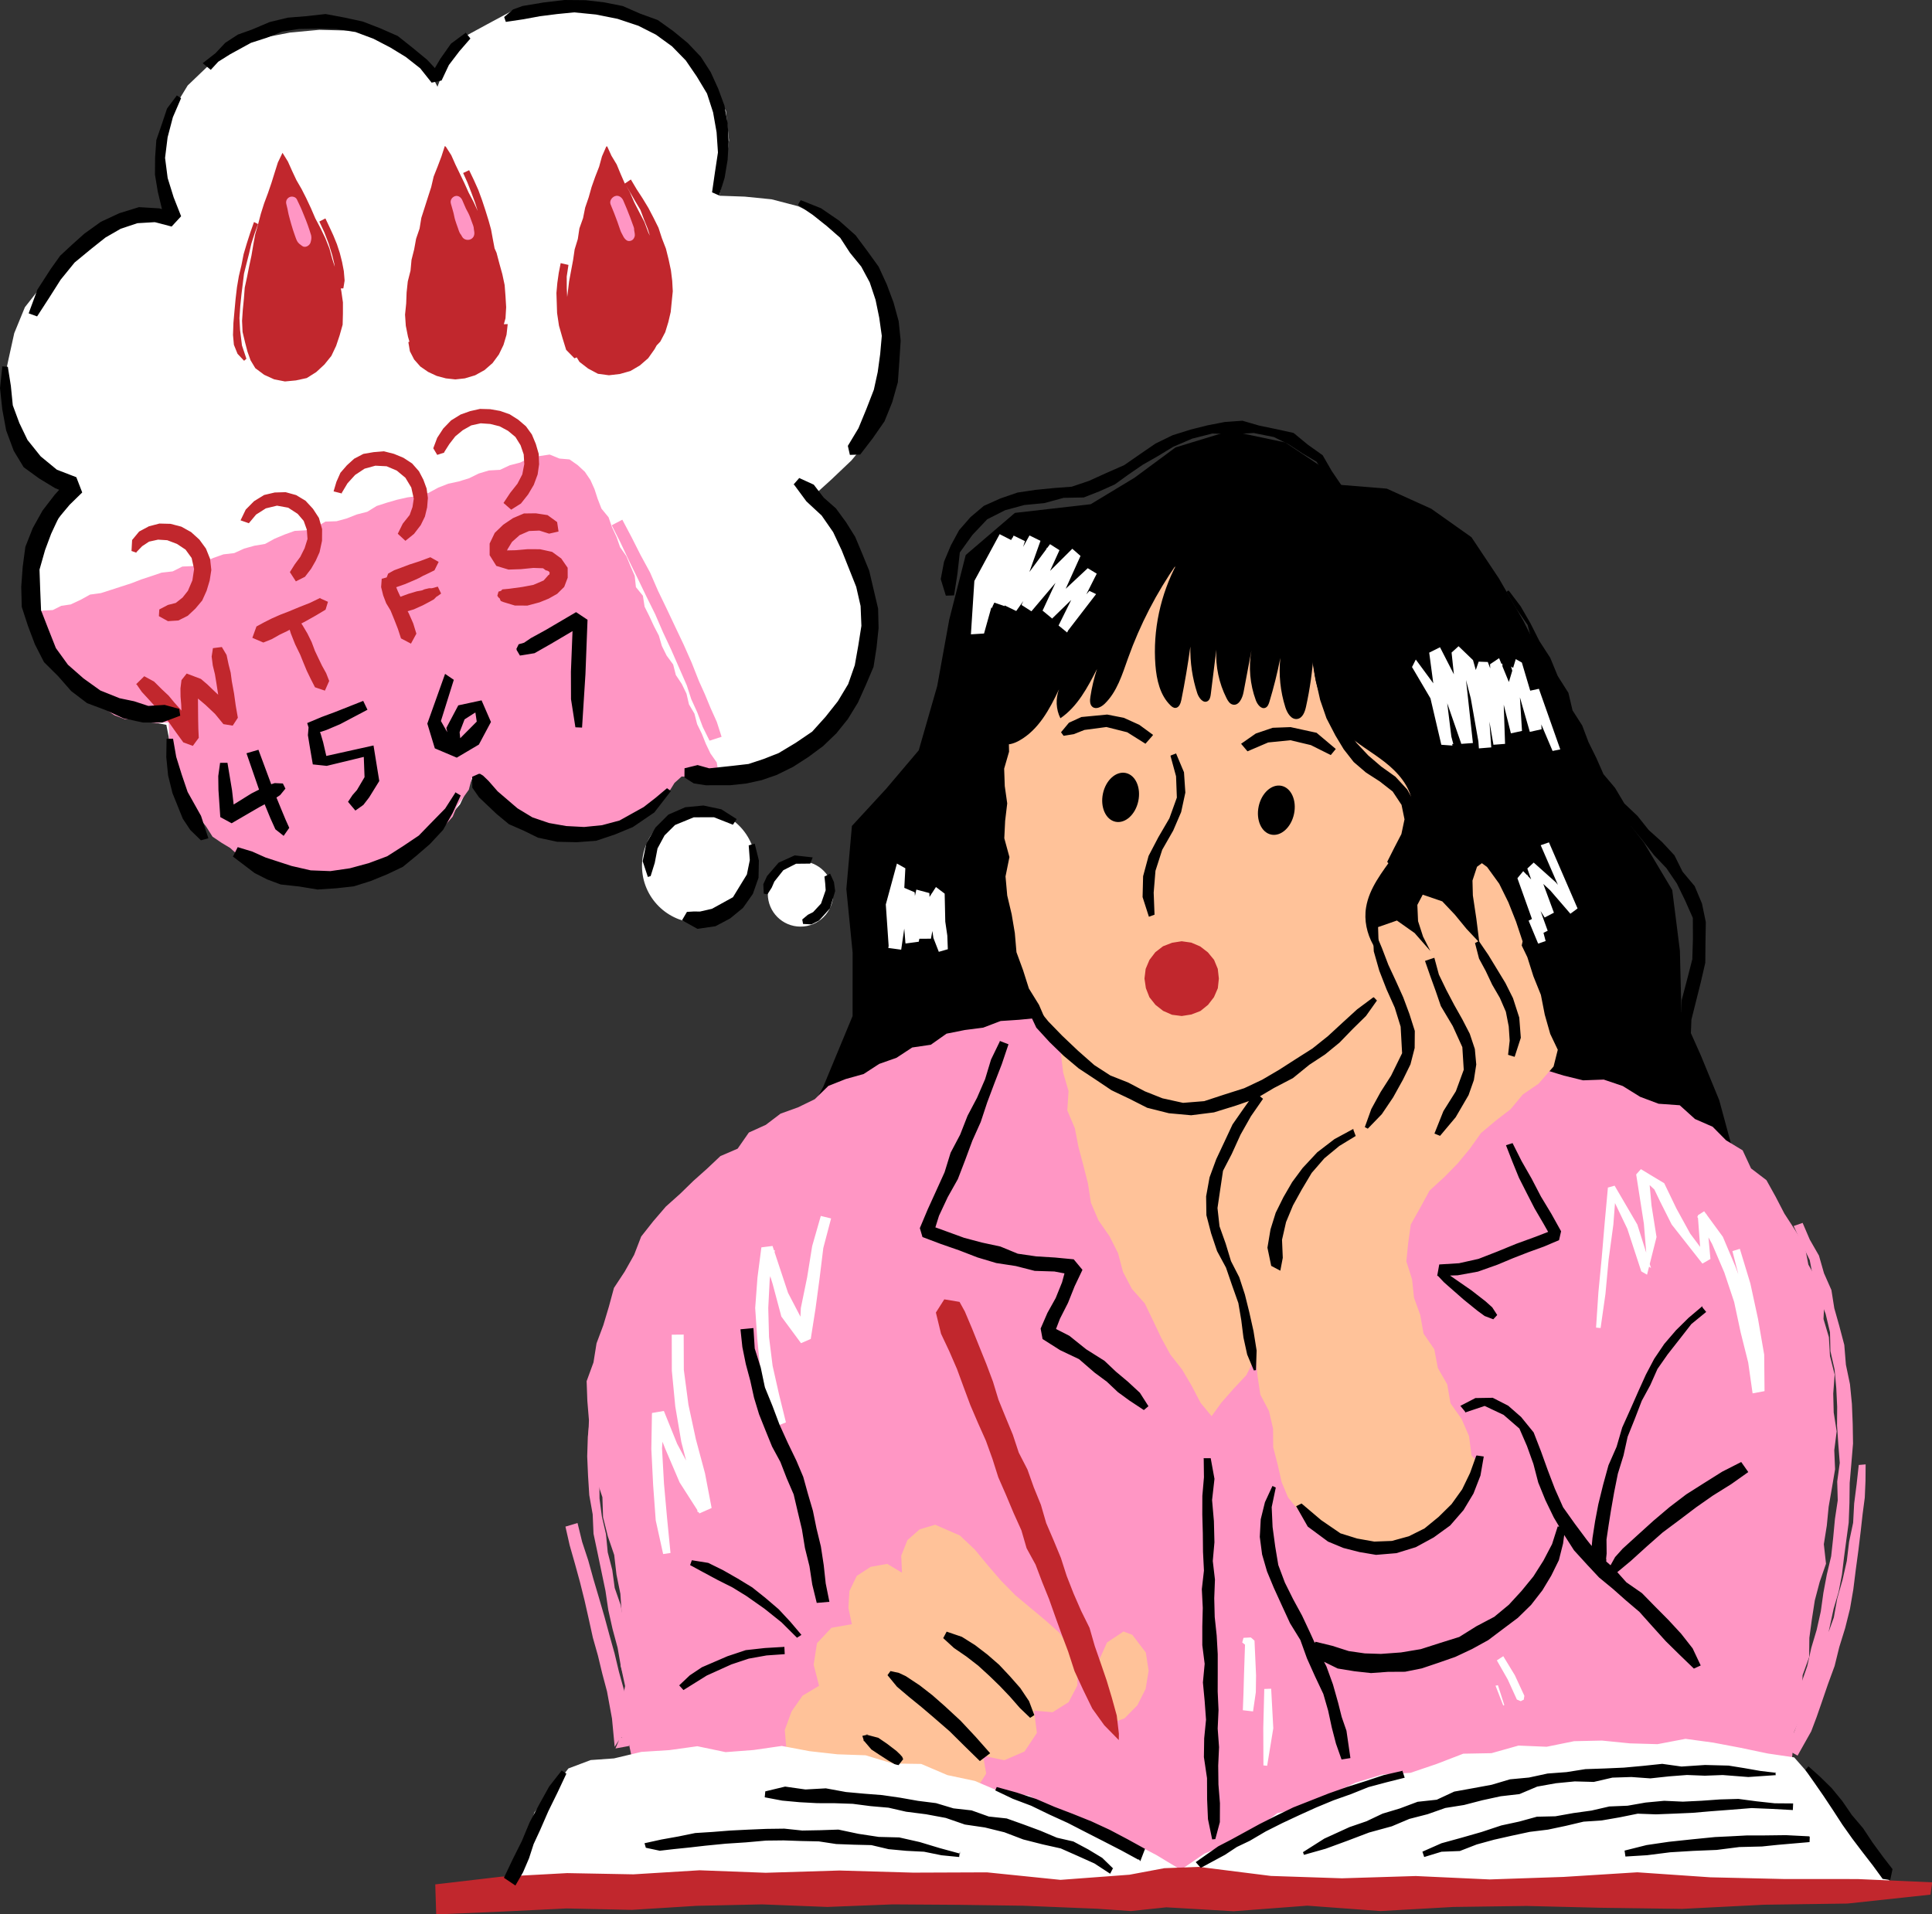 <?xml version="1.0" encoding="UTF-8"?><svg xmlns="http://www.w3.org/2000/svg" xmlns:xlink="http://www.w3.org/1999/xlink" height="405.6" preserveAspectRatio="xMidYMid meet" version="1.0" viewBox="0.0 0.0 409.3 405.6" width="409.3" zoomAndPan="magnify"><rect x="0.0" y="0.0" width="409.3" height="405.6" fill="#333333" stroke="none"/><g id="change1_1"><path d="M357.94,265.39l-10.73,6.67l-11.86,4.34l-11.12,2.87l-11.45,0.89l-11.47,0.49l-11.49,0.11l-11.49,0.18l-11.48-0.73 l-11.5,0.18l-11.46,1.04l-10.97,2.24l-11.03,1.88l-11.1,1.53l-11.16-0.76l-10.92-1.64l-10.2-4.46l-8.16-7.56l-4.64-10.03 l-0.07-11.37l3.41-10.93l5.38-10.12l6.19-14.93l0.01-13.43l-1.33-13.48l1.18-13.37l7.24-7.86l6.92-8.17l3.91-13.61l2.55-14.08 l3.49-13.69l10.42-8.92l16.06-1.84l9.28-5.61l8.7-6.43l11.49-3.51l11.74,2.46l9.91,6.63l1.32,2.32l10.29,0.84l9.41,4.26l8.52,6.03 l5.81,8.72l5.22,9.04l4.7,9.38l4.09,9.64l3.95,9.71l5.53,8.91l7.25,9.31l5.99,10.05l1.62,12.83l0.32,12.97l4.14,9.29l3.87,9.42 l2.61,9.64l-1.2,12.51L357.94,265.39z"/></g><g id="change2_1"><path d="M379.19,376.69l-3.49,2.54l-3.64,2.16l-3.97,1.43l-4.04,1.08l-4.04,1.07l-4.06,1.04l-3.89,0.68l-3.69,1.71 l-3.96,0.32l-3.99,0.1l-3.91,0.52l-3.65,2.13l-3.98,0.1l-3.99,0.01l-3.79,1.43l-4.01-0.22l-3.97,0.04l-3.89,0.64l-3.87,0.94 l-3.98-0.18l-3.94,0.21l-3.9,0.77l-3.97-0.22l-3.89,1.14l-3.93,0.56l-3.98-0.9l-3.95-0.27l-3.93,1.19l-3.95,0.11l-3.94-0.63 l-3.93-0.7l-3.96,0.5l-3.94-0.17l-3.99,0.62l-3.92-0.49l-3.9-0.69l-3.85-1.14l-3.93-0.26l-3.99,0.19l-3.85-0.95l-3.94-0.23 l-3.99,0.15l-3.8-1.38l-3.85-0.92l-4.08,0.9l-3.73-1.93l-3.92-0.46l-4.02,0.48l-3.94-0.15l-3.89-0.69l-3.94-0.14l-3.91-0.55 l-3.96,0.59l-3.9-1.52l-3.95,0.8l-3.93,0.46l-3.86,0.01l-3.85-0.59l-3.7-1.18l-3.64-0.83l-3.75-0.87l-2.92-2.49l-2.84-2.98 l-0.65-4.11l-1.09-3.83l-0.78-3.69l-0.52-3.74l-0.68-3.76l0.86-3.81l-1.11-3.78l0.84-3.8l-1.07-3.77l0.45-3.81l-0.25-3.79 l-0.83-4.09l-0.48-4.14l-1.35-3.96l-1.01-4.04l-0.14-4.24l-1.33-3.97l-1.34-4l-0.34-4.19l0.16-4.14l-0.34-4.12l-0.15-4.16l1.45-3.97 l0.65-4.05l1.44-3.85l1.17-3.91l1.08-3.98l2.27-3.45l2-3.55l1.5-3.89l2.55-3.23l2.67-3.11l3.06-2.74l2.77-2.7l2.89-2.58l2.84-2.68 l3.65-1.57l2.38-3.42l3.59-1.63l3.12-2.37l3.74-1.35l3.51-1.71l2.89-2.82l3.65-1.45l3.82-1.07l3.29-2.14l3.68-1.3l3.32-2.18 l3.94-0.58l3.33-2.35l3.86-0.77l3.9-0.5l3.7-1.41l3.92-0.26l3.88-0.38l3.95-0.59l4,0.64l3.97-0.68l3.95,0.96l3.99-0.51l3.99-0.17 l4,0.67l3.99,0.67l4.08-0.59l4,0.5l3.94,1.21l4.12-0.77l3.93,1.17l4.05,0.06l3.97,0.7l3.93,1.06l4.03,0.22l4.05,0.12l3.97,0.73 l3.94,0.86l4.03,0.32l3.98,0.61l3.91,1.05l4.12-0.15l3.92,0.98l3.9,1.07l3.93,0.88l3.87,1.19l4.09,1l4.37-0.16l4.02,1.36l3.69,2.29 l3.91,1.47l4.48,0.32l3.24,2.92l3.73,1.63l2.85,2.88l3.51,2.12l1.78,3.83l3.26,2.49l1.96,3.53l1.84,3.55l2.18,3.36l2.13,3.44 l0.77,4.01l2.02,3.55l1.39,3.8l-0.2,4.18l1.14,3.85l0.23,4.01l0.99,3.92l-0.3,4.03l0.1,3.99l0.63,4.01l-0.51,4l0.17,4.03l-0.67,3.97 l-0.69,3.96l-0.39,3.99l-0.63,3.96l0.46,4.13l-1.34,3.86l-1.03,3.9l-0.62,3.97l-0.54,3.98l-0.04,4.07l-1.39,3.84l-0.15,4.04 l0.11,4.07l-1.73,3.82l-0.3,4.02" fill="#FF96C4"/></g><g id="change3_1"><path d="M330.02,222.42l-0.89,3.55l-3.19,3.65l-3.33,2.28l-2.59,3.12l-3.19,2.46l-3.08,2.59l-2.36,3.32l-2.56,3.1 l-2.8,2.86l-3.18,2.92l-2.05,3.76l-1.92,3.42l-0.55,3.9l-0.39,3.92l1.21,3.79l0.41,3.89l1.33,3.68l0.69,3.93l2.28,3.32l0.75,3.97 l1.99,3.47l0.69,4l2.35,3.33l1.58,3.64l0.52,4.07l1.73,1.93l-1.14,2.43l-2.08,3.48l-2.11,3.44l-2.92,2.79l-2.75,3.16l-4.14,0.84 l-3.74,1.52l-4.04,0.14l-4.05,0.08l-3.51-2.03l-3.75-1.38l-2.42-2.22l-1.83-2.62l-2.13-2.68l-1.33-3.18l-0.85-3.73l-0.95-3.7 l-0.03-3.93l-0.86-3.72l-1.84-3.5l-0.57-3.79l-0.43-4.24l-1.97,3.92l-2.7,2.88l-2.59,2.95l-2.06,2.86l-2.34-2.84l-1.87-3.58 l-2.04-3.47l-2.5-3.19l-1.93-3.54l-1.73-3.65l-1.75-3.63l-2.74-3.09l-1.87-3.58l-1.05-3.97l-1.81-3.59l-2.35-3.38l-1.59-3.72 l-0.62-4.06l-0.99-3.9l-1.03-3.87l-0.76-3.94l-1.6-3.79l0.26-4.09l-1.14-3.93l-0.39-3.32l-0.37-3.32l-2.75-3.97l-1.61-3.74 l-2.14-3.46l-1.23-3.87l-1.4-3.82l-0.35-4.07l-0.67-3.98l-0.94-3.97l-0.36-4.04l0.83-4.1l-1.09-3.99l0.18-3.69l0.44-3.69l-0.52-3.67 l-0.13-3.69l1.04-3.59l-0.09-3.98l1.08-3.78l1.95-3.45l0.55-4.03l1.96-3.44l2.89-2.8l1.86-3.49l2.98-2.57l2.26-3.34l3.35-2.13 l3.58-1.66l3.29-2.16l3.91-0.67l3.38-1.29l3.56-0.63l3.61-0.19l3.62-0.63l3.86,0.37l3.86,0.42l3.63,1.43l3.75,0.93l3.75,1.09 l3.01,2.59l3.45,1.72l3.02,2.39l3.19,2.2l2.75,2.73l2.51,2.95l2.64,2.9l1.67,3.55l1.94,3.42l0.5,3.98l1.4,3.62l1.22,3.72l0.16,3.91 l0.64,3.85l0.49,3.9l-0.38,3.9l0.07,3.93l-1.3,3.77l0.02,3.96l-1.5,3.75l1.34,1.38l3.4,2.5l2.14,3.65l2.87,2.61l0.65-3.18 l-0.92-3.63l0.36-3.58l0.18-3.59l1.54-3.59l3.32,0.81l1.33,3.36l1.49,3.98l1.89,3.85l0.26,4.36l1.86,3.86l1.28,4.04l1.59,3.95 l0.82,4.19l1.16,4.08L330.02,222.42z" fill="#FFC299"/></g><g id="change1_2"><path d="M329.07,177.84c-0.98,5.46-2.37,10.91-4.92,15.84c-2.56,4.93-6.37,9.33-11.32,11.84c-4.95,2.51-11.09,2.94-16.03,0.42 c-4.94-2.52-8.3-8.22-7.39-13.7c0.67-4.09,3.42-7.47,5.81-10.86c2.39-3.39,4.6-7.36,3.95-11.46c-0.54-3.44-3.02-6.27-5.76-8.42 c-2.74-2.15-5.84-3.85-8.39-6.22c-4.61-4.27-7.15-10.67-6.73-16.94c-0.24,3.83-0.78,7.65-1.61,11.4c-0.24,1.11-0.73,2.42-1.85,2.59 c-1.27,0.19-2.13-1.24-2.52-2.46c-1.07-3.37-1.44-6.96-1.07-10.47c-0.61,3.13-1.39,6.23-2.31,9.28c-0.15,0.5-0.36,1.06-0.83,1.27 c-0.89,0.4-1.71-0.67-2.05-1.58c-1.24-3.36-1.57-7.05-0.93-10.57c-0.56,2.95-1.11,5.89-1.67,8.84c-0.24,1.3-1.03,2.97-2.31,2.64 c-0.63-0.16-1.01-0.78-1.3-1.36c-1.6-3.16-2.35-6.74-2.16-10.27c-0.39,3.13-0.78,6.27-1.17,9.4c-0.07,0.58-0.2,1.24-0.7,1.52 c-0.92,0.51-1.84-0.7-2.17-1.7c-1.04-3.18-1.53-6.53-1.46-9.88c-0.52,3.79-1.16,7.56-1.91,11.31c-0.15,0.75-0.5,1.67-1.27,1.69 c-0.4,0.01-0.75-0.26-1.03-0.54c-2.22-2.15-2.94-5.41-3.19-8.5c-0.58-7.43,1.07-14.99,4.57-21.57c-4.33,6.2-7.84,12.97-10.38,20.09 c-1.23,3.44-2.32,7.11-4.95,9.65c-0.7,0.67-1.82,1.26-2.58,0.65c-0.59-0.47-0.56-1.37-0.44-2.12c0.3-2,0.77-3.98,1.4-5.9 c-1.99,3.9-4.13,7.96-7.75,10.43c-0.95-1.88-1.04-4.16-0.3-6.13c-1.99,4.25-4.33,8.56-8.37,10.84c-1.16,0.66-2.57,1.12-3.83,0.66 c-1.14-0.42-1.9-1.53-2.21-2.7c-0.3-1.17-0.2-2.41-0.06-3.61c0.45-3.77,1.33-7.48,2.61-11.05l19.02-30.15l21.23,4.01 c0.39-0.51,0.79-1,1.2-1.49l47.52,9.22L329.07,177.84z M271.49,166.5c-2.07-0.44-4.24,1.52-4.84,4.37c-0.6,2.85,0.58,5.52,2.65,5.96 c2.07,0.44,4.24-1.52,4.84-4.37C274.75,169.61,273.56,166.94,271.49,166.5z M238.5,163.78c-2.07-0.44-4.24,1.52-4.84,4.37 c-0.6,2.85,0.58,5.52,2.65,5.96c2.07,0.44,4.24-1.52,4.84-4.37C241.76,166.88,240.57,164.22,238.5,163.78z"/></g><g id="change3_2"><path d="M228.24,353.07l0,4.05l-1.85,3.53l-3.39,2.13l-3.94-0.34l0.61,4.73l-2.62,3.93l-4.27,1.85l-4.52-0.94 l0.67,3.76l-2.08,3.31l-3.63,1.33l-3.58-1.18l0.38,3.54l-1.82,3.26l-3.06,2.07l-3.77,0.59l-3.79-0.77l-3.39-1.88l-3.83-1.38 l-3.72-1.66l-3.35-2.31l-3.1-2.67l-2.17-3.47l-1.41-3.83l-0.35-4.18l1.43-3.91l2.33-3.35l3.5-2.1l-1.14-4.47l0.7-4.55l3.07-3.27 l4.32-0.76l-0.73-3.44l0.21-3.57l1.56-3.22l2.94-1.92l3.52-0.63l3.12,1.87l-0.16-3.61l1.31-3.29l2.6-2.29l3.28-0.97l5.24,2.28 l3.14,2.96l2.75,3.33l2.81,3.27l3.03,3.08l3.13,2.62l3.14,2.61l3.05,2.72l2.35,3.34L228.24,353.07z M239.88,346.38l-1.86-0.7 l-3.49,2.32l-1.77,3.94l-0.33,3.55l0.45,3.54l1.21,3.34l2.74,2.23l1.4-0.52l2.73-2.78l1.75-3.48l0.63-3.84l-0.6-3.85L239.88,346.38z M321.18,195.28l-1.62-4.09l-1.95-3.95l-2.57-3.55l-1.1-0.8l-1.03,0.76l-0.96,2.92l0.08,3.15l0.74,4.94l0.63,5.03l-2.72-2.89 l-2.46-3l-2.67-2.82l-4.14-1.42l-1.14,2.17l0.15,3.44l1.06,3.28l1.55,3.05l-3.34-3.81l-3.75-2.65l-3.99,1.39l0.12,3.65l1.48,4.32 l1.4,4.35l1.54,4.31l21.78,7.91l0.73-4.33l0.85-4.31l0.94-4.28l0.85-4.3l0.93-4.29L321.18,195.28z" fill="#FFC299"/></g><g id="change4_1"><path d="M200.69,198.23l0.11,2.89l-1.91,0.55l-1.15-2.95l-0.21-1.47l-0.31,1.64l-2.45,0.01l-0.13,0.63l-2.81,0.38 l-0.03-0.38l-0.03,0l0.02-0.11l-0.22-2.67l-0.65,4.47l-2.6-0.35l-0.12,0.02l0.06-0.51l-0.6-8.74l2.36-8.68l0.09,0.06l1.69,0.95 l-0.22,4.15l2.19,0.93l0.06,0.78l0.12-0.54l0-0.07l0.02,0l0.16-0.74l2.76,0.74l0.03,0.82l0.36-0.55l0-0.12l0.05,0.04l0.95-1.47 l1.85,1.4l0.13,5.94L200.69,198.23z M318.85,157.61L318.85,157.61L318.85,157.61l0-0.08l-0.28-8.22l1.52,6.07l2.35-0.51l-0.44-7.06 l0-0.05l2.1,7.31l2.49-0.56l-0.06-1.02l2.39,5.62l1.63-0.33l-4.53-12.84l-1.84,0.4l-1.77-5.96l-1.29-0.73l-0.56,1.85l-0.43-0.27 l0.25,0.88l-0.72,2.39l-1.36-3.31l-0.02-0.62l-0.18,0.12l-0.51-1.24l-1.92,1.29l0.04,0.88l-0.52-1.36l-1.93-0.07l-0.61,1.77 l-0.59-2.1l-3.06-2.94l-1.48,1.34l0.49,4.61l-2.94-5.73l-2.29,1.14l0.87,6.5l-3.71-5.04l-0.72,1.44l-0.09,0.13l3.92,6.66l2.3,9.83 l2.35,0.17l-0.04-0.34l0.23,0.02l-0.42-1.6L306.6,149l2.95,8.51l0.01,0.1l1.97-0.14l0.51-0.04l-1.46-13.36l1.01,3.9l1.61,9.11 l0.11,1.49l2.3-0.19l0.32-0.02l-0.39-5.47l0.83,4.77l0.01,0.14l0.54-0.04L318.85,157.61z M230.44,120.39l-4.67,4.36l3.14-6.96 l-1.74-1.52l-4.71,4.69l1.99-4.39l-2-1.27l-0.58,0.78l-0.07-0.04l-0.14,0.33l-3.58,4.82l2.35-6.6l-2.33-1.14l-1.35,2.43l0.39-1.23 l-2.4-1.17l-0.31,0.63l-0.09-0.04l-0.11,0.36l-2.45-1.25l-5.36,9.91l-0.73,11.31l2.78-0.17l1.54-5.5l0.19,0.04l0.11-0.38l0.35-0.71 l2.15,0.74l0.04-0.14l2.44,1.18l1.5-2.12l-0.18,0.4l-0.1,0.12l0.04,0.02l-0.13,0.3l2.09,1.34l4.94-5.84l0.16-0.19l-2.69,5.79 l-0.08,0.07l2.08,1.72l0.04-0.08l3.98-3.87l-2.68,5.41l1.74,1.42l0.07,0.07l0.22-0.44l5.92-7.7l-1.4-0.67l-0.02-0.01l-0.65,0.73 l1.89-3.75l0.06-0.06l-0.02-0.01l0.28-0.56L230.44,120.39z M326.44,179.07l-0.04,0.01l3.65,8.4l-0.46-0.55l-4.67-4.17l-1.35,1.26 l0.81,2.31l-0.72-0.75l-0.09-0.26l-0.07,0.09l-0.8-0.83l-1.23,1.5l3.08,8.63l-0.71,0.36l2.02,4.86l1.59-0.54l-0.46-1.74l0.89-0.45 l-1.51-4.17l0.87,1.37l1.96-1.02l-2.25-6.09l1.47,1.36l4.27,4.95l1.52-1.12l-6.06-14L326.44,179.07z M373.75,287.02l-1.31-7.58 l-1.62-7.5l-2.23-7.34l-1.56,0.48l-0.01,0.01l1.25,4.9l-0.66-1.75l-2.62-6.19l-3.46-4.73l-0.01-0.14l-0.08,0.02l-0.41-0.56 l-1.35,0.87l0.02,0.22l-0.15,0.05l0.18,0.33l0.45,6.08l-2.11-2.82l-2.92-5.32l-2.58-5.35l-3.29-1.98l0-0.04l-0.02,0.02l-1.63-0.98 l-1,1.12l1.63,10.43l0.5,6.15l-1.89-5.97l-4.81-8.23l-1.42,0.4l-0.68,7.42l-0.63,7.43l-0.71,7.4l-0.49,7.42l0.96,0.09l1.03-7.23 l0.67-7.27l1-7.39l0.35-4.58l2.61,5.44l2.96,9.03l1.22,0.7l0.43-1.71l0.42,0.33l-0.28-0.88l1.44-5.72l-1.06-6.67l-0.4-4.33l1,0.93 l1.21,2.53l2.46,4.89l6.51,8.28l1.7-0.98l-0.42-4.57l0.78,1.41l2.58,6.03l2.08,6.23l1.38,6.45l1.6,6.39l0.93,6.53l2.53-0.47 L373.75,287.02z M173.67,257.57l0.25,0.06l0,0L173.67,257.57z M172.06,264.03l-1.06,6.58l-1.34,6.53l-0.08,1.84l-2.63-5.05 l-2.86-8.63l0.07-0.4l-0.19,0.03l-0.31-0.94l-2.36,0.3l-0.83,6.41l-0.48,6.44l0.43,6.44l0.62,6.36l1.5,6.19l2.5,5.83l1.46-0.59 l-1.47-5.98l-1.35-6l-0.76-6.11l-0.16-6.14l0.31-6.13l0.11-0.62l0.51,1.66l1.84,6.89l4.17,5.65l2.06-0.9l1.01-6.41l0.86-6.41 l0.79-6.44l1.65-6.27l-2.18-0.53L172.06,264.03z M147.42,304.94l-1.57-7.3l-0.98-7.4l-0.03-7.47l-2.48,0.02l-0.05,0l0.02,7.63 l0.73,7.58l1.28,7.52l1.02,3.95l-1.9-3.55l-2.65-6.56l0.01-0.1l-0.05,0.01l-0.13-0.32l-2.51,0.43l-0.01,0.34l-0.04,0.01l0.03,0.09 l-0.12,7.2l0.38,7.62l0.55,7.5l1.57,7.13l1.56-0.23l-0.73-7.42l-0.65-7.25l-0.42-7.52l0.1-1.38l0.57,1.46l3.06,7.16l3.73,5.83 l0.1,0.49l0.16-0.07l0.2,0.32l2.59-1.15l-1.4-7.34L147.42,304.94z M265,346.94l-1.56,0.08l-0.26,0.94l-0.02,0.04l0.6,0.47 l-0.22,6.56l-0.1,3.6l-0.14,3.73l2.16,0.25l0.59-4.06l0.05-3.6l-0.33-7.33L265,346.94z M267.9,357.85l-0.06,0l-0.21,8.22l0.03,7.98 l0.79,0.08l1.3-7.95l-0.45-8.38L267.9,357.85z M318.47,350.91l-1.37,0.9l0.01-0.01l2.31,4.05l1.93,4.24l0.82,0.35l-0.05,0.03 l0.64-0.33l0.04,0.05l0.14-0.89l-2.02-4.36L318.47,350.91z M316.83,357.16l1.64,4.21l0.22-0.11l-1.35-4.2L316.83,357.16z M316.81,357.16l0.02,0l0,0L316.81,357.16z" fill="#FFF"/></g><g id="change5_1"><path d="M258.22,207.34l-0.22,2.05l-0.82,1.89l-1.26,1.63l-1.61,1.3l-1.92,0.74l-2.04,0.32l-2.05-0.26l-1.89-0.83 l-1.62-1.27l-1.28-1.61l-0.75-1.92l-0.3-2.04l0.25-2.05l0.8-1.9l1.25-1.64l1.63-1.26l1.92-0.74l2.03-0.32l2.04,0.29l1.89,0.81 l1.62,1.25l1.31,1.59l0.79,1.91L258.22,207.34z M235.56,359.76l-1.11-3.7l-1.25-3.65l-1.27-3.65l-1.11-3.86l-1.78-3.6l-1.6-3.67 l-1.46-3.73l-1.23-3.82l-1.53-3.7l-1.58-3.68l-1.12-3.86l-1.51-3.71l-1.34-3.77l-1.84-3.58l-1.26-3.8l-1.53-3.7l-1.51-3.71 l-1.17-3.84l-1.41-3.75l-1.5-3.71l-1.49-3.71l-1.56-3.69l-1.12-2.03l-3.23-0.54l-1.78,2.8l1.09,4.49l1.75,3.71l1.63,3.76l1.41,3.84 l1.43,3.84l1.61,3.76l1.67,3.74l1.39,3.85l1.24,3.91l1.64,3.75l1.58,3.77l1.68,3.73l1.1,3.79l1.9,3.47l1.39,3.67l1.47,3.64l1.31,3.7 l1.33,3.69l1.39,3.68l1.36,4.18l1.84,3.99l1.92,3.94l2.55,3.55l3.07,3.13l0.02-1.34l-0.45-3.85L235.56,359.76z" fill="#C1272D"/></g><g id="change4_2"><path d="M160.13,183.48c0,6.66-5.4,12.06-12.06,12.06s-12.06-5.4-12.06-12.06s5.4-12.06,12.06-12.06 S160.13,176.82,160.13,183.48z M162.66,189.4c0,3.82,3.1,6.93,6.93,6.93s6.93-3.1,6.93-6.93c0-3.82-3.1-6.93-6.93-6.93 S162.66,185.58,162.66,189.4z M115.85,176.55l6.62,1.06l6.47-1.66l5.84-2.93l5.26-3.83l4.14-5.35l4.71,1.07l4.54,0.82l5.68-0.4 l5.55-1.49l4.84-3.11l3.77-4.28l4.09-4.01l2.3-5.25l2.59-5.06l1.97-5.56l0-5.89l0.23-5.93l-2.29-5.48l-2.17-5.46l-4.04-4.26 l-4.09-4.08l4.27-3.87l4.23-4.02l3.78-4.55l2.14-5.51l1.84-5.55l0.64-5.8l0.84-5.87l-1.63-5.7l-2.57-5.19l-2.96-4.92l-3.67-4.48 l-4.41-3.83l-5.29-2.49l-5.6-1.46l-5.7-0.57l-5.39-0.19l1.32-5.65l0.74-6.12l-0.66-6.26L150.58,18l-3.71-4.96l-4.78-3.93l-4.83-4.04 l-5.77-2.53l-5.92-0.58l-5.72-1.1L114,0.81l-5.64,1.56l-5.09,2.74l-5.22,2.84l-3.32,4.92l-2.05,5.51l-2.58-5.09l-4.75-3.16 l-5.14-2.69l-6.26-0.96l-6.29-0.16L61.43,6.9L55.3,8.09l-5.93,2.06l-5.11,3.65l-4.5,4.31l-3.25,5.34l-1.71,5.97l-0.94,6.11l1,6.08 l1.97,5.7l-6.49-0.48l-6.4,1.89l-5.65,3.46l-5.34,3.95l-4.02,4.3L5.27,65.1l-2.25,5.49L1.76,76.3l-1.2,5.77l0.72,5.87l2.37,5.39 l3.55,4.62l4.33,3.81l4.92,2.59l-3.3,4.32l-3.08,4.76l-2.64,5.17l-0.56,5.78l0.69,5.7l0.76,5.53l3.21,4.78l3.45,4.5l4.1,4.07 l5.38,2.11l5.46,1.47l5.32,1.04l1.05,5.41l1.31,5.55l2.29,5.26l3.31,4.69l4.16,3.93l4.54,3.45l4.8,3.36l5.72,1.2l5.79,0.24 l5.84-0.12l5.41-2.19l5.44-2.05l4.91-3.16l3.88-4.35l3.78-4.39l2.55-5.42l4.07,5.48l5.8,3.24L115.85,176.55z M398.4,396l-3.27-4.5 l-3.47-4.35l-2.98-4.71l-3.51-4.33l-5.07-5.76l-5.59-0.82l-5.76-1.21l-5.81-1.1l-5.86-0.8l-5.93,1.13l-5.87-0.17l-5.9-0.59 l-5.9,0.13l-5.81,1.18l-5.97-0.25l-5.72,1.61l-5.98,0.11l-5.58,2.15l-5.59,1.9l-6.01,0.38l-5.66,1.72l-5.38,2.5l-5.26,2.72 l-5.89,1.22l-4.81,3.62l-5.22,2.69l-5.46,2.29l-4.98,3.41l-5.2-3.14l-5.27-2.75l-5.37-2.54l-5.56-2.1l-5.58-2l-5.15-3.18l-6.01-0.77 l-5.49-2.35l-5.81-1.23l-5.56-2.37l-6.04-0.09l-5.74-1.74l-5.97-0.21l-5.9-0.66l-5.89-1.11l-5.97,0.86l-5.92,0.45l-5.99-1.25 l-5.91,0.82l-5.95,0.38l-5.81,1.38l-4.93,0.35l-4.72,1.78l-3.65,4.74l-3.55,4.58l-1.71,5.57l-2.07,5.42l-1.19,5.37l5.64-0.27 l5.94-0.12l5.95,1.29l5.94-0.82l5.94,0.86l5.94-1.28l5.95,1.03l5.94-0.65l5.94-0.15l5.94,0.28l5.95,0.92l5.94-0.88l5.94-0.49 l5.94,0.65l5.94-0.43l5.94,0.46l5.94,0.6l5.94-0.08l5.98-0.2l5.98-1.17l5.98,1.05l8.36-0.3l5.5,0.31l5.5-0.4l5.5,0.64l5.5-0.52 l5.5,0.62l5.86-0.18l5.86-0.84l5.86-0.16l5.86,0.07l5.86-0.1l5.86,0.68l5.86-0.48l5.86-0.09l6.14,0.57l6.14-0.54l6.14-0.08 l6.14-0.11l6.14,0.11l6.14,0.52l6.14,0.35l6.14,0.18l6.14-1.5l6.14,1.13l6.14-0.69l6.14-0.05l6.14,0.51l6.64,0.16L398.4,396z" fill="#FFF"/></g><g id="change2_2"><path d="M153.39,165.78l-2.27-0.15l-2.3-0.31l-2.23-0.63l-2.18-0.17l-1.52,1.37l-1.16,1.88l-1.65,1.46l-1.51,1.6 l-1.62,1.51l-1.98,1.01l-1.67,1.58l-2.16,0.63l-2.17,0.5l-2.09,0.78l-2.23,0.06l-2.19,0.54l-2.22-0.19l-2.22-0.19l-2.22-0.28 l-2.06-0.91l-2.22-0.45l-1.87-1.27l-1.77-1.35l-1.82-1.24l-2-1.07l-1.43-1.73l-1.57-1.59l-1.09-2.36l-0.65,2.51l-1.3,1.81 l-1.25,1.82l-0.88,2.1l-1.48,1.67l-1.7,1.45l-1.79,1.31l-1.62,1.49l-1.79,1.28l-1.86,1.18l-1.79,1.31l-2.1,0.72l-1.89,1.21 l-2.28,0.16l-2.07,0.74l-2.11,0.65l-2.18,0.38l-2.2,0.31l-2.22-0.1l-2.19-0.32l-2.16-0.39l-2.18-0.31l-2-0.97l-2.19-0.39l-1.98-0.97 l-1.76-1.34l-1.96-0.98l-1.63-1.47l-1.89-1.14l-1.85-1.26l-1.2-1.9l-1.24-1.82l-1.29-1.76l-1.49-1.65l-0.91-2.01l-1.38-1.8 l-0.64-2.14l-0.21-2.24l-0.7-2.09l-0.25-2.19l0.13-2.2l-0.12-2.4l-2.49,0.13l-2.27-0.21l-2.23-0.47l-2.34-0.16l-2.16-0.82l-1.93-1.3 l-1.94-1.21l-2-1.12l-1.68-1.55l-1.91-1.3l-1.38-1.84l-1.47-1.75l-1.04-2.04l-1.1-1.98l-1.21-1.96l-0.43-2.75l-1.03-2.7l2.02-0.67 l2.05-0.11l1.8-0.9l1.99-0.29l2.08-0.97l2.03-1.12l2.28-0.31l2.16-0.69l2.16-0.7l2.16-0.7l2.12-0.82l2.16-0.71l2.15-0.73l2.3-0.25 l2.06-1.03l2.35-0.1l2.12-0.81l2.09-0.91l2.14-0.76l2.29-0.27l2.08-0.95l2.19-0.61l2.26-0.38l2.03-1.11l2.1-0.88l2.14-0.77 l2.34-0.13l2.17-0.66l2.01-1.18l2.35-0.08l2.19-0.6l2.12-0.84l2.2-0.56l1.99-1.23l2.16-0.7l2.18-0.63l2.22-0.5l2.29-0.29l2.17-0.67 l2.03-1.1l2.12-0.83l2.23-0.48l2.17-0.67l2.06-1.01l2.17-0.65l2.34-0.13l2.08-0.97l2.2-0.57l1.95-0.98l2.13-0.4l2.16-0.32l2.08,0.85 l2.12,0.18l1.72,1.2l1.54,1.43l1.18,1.75l0.86,1.92l0.65,2.01l0.82,2.12l1.5,1.82l0.75,2.15l0.96,2.06l0.74,2.15l1.33,1.9l0.87,2.1 l0.9,2.08l0.25,2.37l1.48,1.83l0.36,2.32l1.02,2.04l0.95,2.06l1.05,2.02l0.64,2.2l1.01,2.04l1.38,1.88l0.57,2.23l1.27,1.92 l0.99,2.05l0.52,2.25l1.16,1.97l0.57,2.23l1,2.04l0.84,2.11l0.98,2.05l1.33,1.9l0.4,2.31L153.39,165.78z" fill="#FF96C4"/></g><g id="change5_2"><path d="M113.51,108.76l2.49,0.38l2.05,1.49l-0.02-0.01l0.3,2l-2,0.45l-2.06-0.65l-2.18,0.09l-2,0.87l-1.62,1.44 l-0.94,1.54l-0.06,0.16l0,0.15l-0.01,0.07l0.03,0l0.01-0.12l0.43-0.01l1.33-0.03l2.53-0.22l2.62,0.01l2.56,0.56l1.93,1.4l1.36,1.97 l0.01,2.1l-0.74,1.95l-1.49,1.47l-1.81,1.02l-1.92,0.78l-2.57,0.69l-2.66-0.01l-2.41-0.73l-0.59-0.24l-0.25-0.59l-0.21-0.13 l-0.26-0.39l0.25-0.87l0.52-0.16l0.3-0.31l1.47-0.14l2.77-0.38l2.33-0.44l2.17-0.93l1.05-1.18l0.18-0.09l0.04-0.46l-0.25-0.24 l-0.35-0.15l-0.16,0l-0.64-0.47l-2.04-0.07l-2.63,0.26l-2.64,0.09l-2.58-0.78l-1.42-2.27l0-2.47l1.08-2.25l1.8-1.74l2.06-1.39 l2.32-0.99L113.51,108.76z M92.45,126.49l1-0.73l-0.7-1.46l0.02-0.01l-1.22,0.33l0.55,0l-1.21,0.02l-0.89,0.2L89.6,125l-0.07,0.05 l-0.33,0.08l-0.9,0.16l-1.69,0.5l-1.78,0.65l-0.55-1.18l-0.34-0.84l1.79-0.63l2.11-0.89l1-0.46l0.82-0.46l0.25-0.1l2.13-1.04 l0.89-1.79l-1.73-0.97l-0.04-0.01l-2.22,0.83l-2.17,0.7l-2.14,0.81l-1.12,0.41l-1.28,0.71l-0.31,0.81l-0.95,0.27l-0.1-0.02 l-0.13,1.8l0.44,1.77l0.63,1.65l0.92,1.52l0.8,1.96l0.77,1.97l0.65,2l2.11,1.11l1.15-2.11l-0.67-2.18l-0.92-2.09l-0.26-0.49 l1.31-0.39l1.93-0.87l1.6-0.85l0.73-0.41l0.86-0.89L92.45,126.49z M68.23,141.07l-0.76-1.58l-0.75-1.58l-0.7-1.87l-0.88-1.79 l-1.01-1.71l-0.29-0.43l0.91-0.48l2.13-1.2l2.09-1.25l0.51-1.67l-1.63-0.73l0-0.1l-2.19,1.06l-2.26,0.89l-2.24,0.93l-1.79,0.69 l-1.75,0.77l-1.67,0.84l-1.62,0.88l-0.87,2.4l2.33,1l1.79-0.72l1.68-0.95l1.69-0.81l0.42-0.23l0.24,0.78l0.91,2.29l1.08,2.22 l0.68,1.69l0.7,1.69l0.86,1.78l0.89,1.74l2.1,0.71l0.91-2.05l-0.65-1.66L68.23,141.07z M94.17,95.88l-0.09-0.04l1.11-1.75l1.26-1.63 l1.59-1.31l1.8-1.02l2-0.44l2.03,0.14l1.96,0.49l1.78,0.95l1.58,1.31l1.09,1.75l0.67,1.95l0.12,2.05l-0.42,2.18l-1.02,1.97 l-1.54,1.95l-1.42,2.14l1.63,1.42l2.06-1.3l1.52-1.92l1.2-2.03l0.82-2.21l0.31-2.16l-0.08-2.19l-0.61-2.1l-0.84-2.02l-1.26-1.74 l-1.63-1.39l-1.81-1.15l-2.02-0.71l-2.11-0.37l-2.15-0.06l-2.1,0.47l-2.02,0.72l-2.02,1.25l-1.65,1.71l-1.29,1.98l-0.83,2.21 l0.84,1.4L94.17,95.88z M84.05,99.7l1.84,1.53l1.24,2.06l0.53,2.37l-0.27,1.77l-0.6,1.68l-1.47,1.85l-1.05,2.13l1.62,1.5l1.82-1.47 l1.42-1.85l0.89-1.82l0.47-1.95l0.16-2l-0.27-1.99l-0.69-1.88l-0.93-1.78l-1.45-1.65L85.48,97l-2.02-0.84l-2.13-0.54l-2.19,0.18 l-2.16,0.37l-1.95,1.02l-1.54,1.4l-1.37,1.58l-0.85,1.92l-0.6,2.02l1.8,0.46l-0.09-0.1l1.24-2.07l1.61-1.77l2.01-1.33l2.29-0.63 l2.37,0.12L84.05,99.7z M56.32,107.71l2.36-0.57l2.38,0.43l2.01,1.31l1.27,1.49l0.66,1.85l0.15,1.97l-0.62,1.97l-0.92,1.84 l-1.15,1.55l-1.05,1.67l1.27,1.96l1.93-0.97l1.3-1.7l0.98-1.71l0.81-1.8l0.52-2.42l0.02-2.47l-0.68-2.38l-1.26-1.93l-1.57-1.7 l-1.99-1.2l-2.24-0.62l-2.3,0.07l-2.25,0.53l-2.13,1.31l-1.76,1.78l-1.1,2.28l1.76,0.61l1.54-1.84L56.32,107.71z M52.71,110.84 l0.08,0.01l-0.07-0.02L52.71,110.84z M28.89,117l1.22-1.27l1.47-0.97l1.91-0.42l1.94,0.12l2.05,0.78l1.83,1.21l1.29,1.78l0.52,2.34 l-0.36,2.39l-0.95,2.22l-1.13,1.43l-1.44,1.14l-1.65,0.42l-1.84,0.96l-0.09,1.42l1.92,1.06l2.21-0.14l1.99-1l1.61-1.51l1.45-1.73 l0.93-2.06l0.65-2.16l0.35-2.24l-0.26-2.35l-0.88-2.19l-1.39-1.9l-1.75-1.59l-2.07-1.15l-2.29-0.6l-2.36-0.06l-2.24,0.59l-2.05,1.1 l-1.49,1.8l-0.13,2.32l1.06,0.37L28.89,117z M49.58,146.91l-0.47-2.56l-0.24-1.82l-0.45-1.78L48,138.77l-1-1.68l-1.89,0.24 l-0.27,1.78l0.24,1.89l0.45,1.84l0.31,1.87l0.38,2.47l0,0.02l-1.09-1.03l-1.25-1.2l-1.32-1.12l-3.01-1.14l-1.1,1.39l-0.22,1.76 l0.02,1.73l0.14,1.72l0.05,1.26l-0.11-0.15l-1.37-1.53l-1.24-1.5l-1.42-1.33l-1.66-1.65l-2.08-1.13l-1.75,1.72l0.12,0l1.12,1.61 l1.34,1.45l1.36,1.51l1.39,1.48l1.66,2.01l1.5,2.13l1.54,2.11l2.01,0.74l1.26-1.71l-0.09-1.91l-0.04-1.94l-0.02-1.94l-0.02-2.53 l1.6,1.35l2.02,1.91l1.77,2.16l1.97,0.32l1.09-1.67l-0.45-2.58L49.58,146.91z M393.55,398.13l-15.71-0.01l-15.49-0.36l-15.49-1.06 l-15.64,0.98l-15.64,0.53l-15.64-0.72l-15.64,0.48l-15.05-0.5l-15.27-1.92l-7.33,0.28l-7.36,1.38l-14.63,1.09l-15.58-1.59 l-15.63,0.06l-15.62-0.45l-15.62,0.48l-14.02-0.53l-14,0.86l-14.03-0.26l-14,0.76l-13.95,1.63l0.2,6.36l13.8-0.59l13.8-0.67 l13.83,0.3l13.8-0.86l13.81-0.3l13.82,0.54l13.82-0.54l13.82,0.09l13.82,0.19l15.7,0.64l7.17,0.49l7.49-0.79l14.26,0.83l15.61-1.18 l15.5,1.14l15.48-0.87l15.49-0.21l15.5,0.38l17.39,0.24l17.38-0.88l17.71-0.25l17.57-1.89l0.31-2.2l0.03-0.41L393.55,398.13z M106.74,68.7l0.82-0.03l-0.25,2.25l-0.64,2.16l-0.98,2.03l-1.34,1.82l-1.71,1.49l-1.99,1.1l-2.17,0.65l-2.01,0.22l-2.01-0.22 l-1.94-0.52L90.7,78.8l-1.65-1.14l-1.32-1.5l-0.89-1.73l-0.33-1.94l0.23-0.1l-0.31-1.06l-0.46-2.31l-0.16-2.35l0.24-2.35l0.09-2.35 l0.25-2.34l0.58-2.29l0.21-2.28l0.56-2.22l0.41-2.25l0.74-2.17l0.37-2.26l0.7-2.18l0.69-2.17l0.7-2.17l0.52-2.23l0.84-2.12 l0.81-2.14l0.71-2.2l0.22,0.13l1.16,1.82l0.88,1.98l0.94,1.95l0.94,1.95l0.89,1.98l1.09,2.08l0.86,1.87l-0.61-1.9l-0.77-2.07 l-0.8-2.06l-0.91-2.02l0.01-0.01l1.26-0.59l0.99,2.07l0.94,2.09l0.79,2.15l0.72,2.18l0.68,2.19l0.52,1.87l0.35,1.91l0.36,1.91 l0.03,0.18l0.42,0.94l0.6,2.28l0.63,2.27l0.49,2.3l0.18,2.35l0.14,2.34l-0.14,2.35L106.74,68.7z M142.53,61.71l-0.22,2.2l-0.22,2.19 l-0.5,2.14l-0.66,2.15l-1.05,2l-0.76,0.79l-0.45,0.81l-1.35,1.91l-1.76,1.53l-2.01,1.18l-2.23,0.63l-2.31,0.27l-2.33-0.31l-2.07-1.1 l-1.85-1.43l-0.58-0.95l-0.48,0.2l-1.76-1.8l-0.78-2.53L118.42,69l-0.4-2.67l-0.07-2.13l-0.07-2.13l0.19-2.12l0.3-2.11l0.41-2.09 l1.65,0.38l-0.37,2.47l0.01,2.5l0.09,1.82l0.12-0.94l0.28-2.33l0.43-2.31l0.42-2.24l0.33-2.26l0.67-2.19l0.34-2.27l0.77-2.16 l0.45-2.24l0.74-2.16l0.62-2.2l0.76-2.15l0.83-2.13l0.61-2.21l0.91-2.08l0.19-0.04l0.9,1.98l1.12,1.86l0.83,2.01l0.87,1.99 l0.02,0.04l1.28-0.86l1.21,2.04l1.28,1.97l1.22,2.01l1.09,2.09l1.05,2.11l0.73,2.24l0.85,2.2l0.57,2.29l0.49,2.31l0.27,2.2 L142.53,61.71z M136.53,47.06l0.82,2.21l0.33,0.66l-0.45-1.44l-0.8-2l-0.76-2.03l-1.11-1.86l-1.07-1.87l-0.86-1.42l0.81,1.41 l0.93,2.16l1.07,2.09L136.53,47.06z M53.79,47.03l0.02,0.01l0,0L53.79,47.03z M50.86,69.93l-0.13-2.54l0.17-2.54l0.26-2.53 l0.27-2.17l0.26-2.17l0.53-2.12l0.54-2.12l0.49-2.13l0.67-2.08l0.74-2.06l-0.85-0.43l-0.79,2.25l-0.73,2.27l-0.68,2.29l-0.46,2.34 l-0.55,2.32l-0.4,2.35l-0.28,2.37l-0.24,2.58l-0.23,2.58l-0.09,2.59l0.19,2.07l0.77,1.91l1.39,1.48l0.49-0.43l-0.94-2.82 L50.86,69.93z M118.76,55.74l0.04,0.01v0L118.76,55.74z M72.47,55.51l-0.48-1.9l-0.62-1.89l-0.75-1.84l-0.83-1.8l-0.85-1.8 l-1.29,0.66l1.07,2.3l0.91,2.37l0.75,2.43l0.45,1.87l0.09,0.61l-0.51-1.58l-0.62-2.28l-0.87-2.19l-1.02-2.12l-1.1-2.08l-0.93-2.16 l-1-2.13l-0.98-1.93l-1.09-1.88l-0.92-1.96L61,34.24l-1.13-1.83l-0.02-0.03l-0.98,2.04l-0.69,2.18l-0.68,2.18l-0.74,2.16l-0.8,2.14 l-0.69,2.18l-0.58,2.21l-0.63,2.2l-0.41,2.25l-0.38,2.25l-0.48,2.23l-0.44,2.24l-0.5,2.3l-0.18,2.35l-0.23,2.34l-0.16,2.35 l0.11,2.35l0.55,2.29l0.49,1.88l0.65,1.83l1.01,1.68l1.88,1.4l2.11,0.96l2.29,0.45l2.32-0.22l2.3-0.5l2-1.26l1.73-1.6l1.48-1.83 l1.01-2.13l0.74-2.22l0.64-2.27l0.06-2.36l0-2.36l-0.33-2.34l-0.12-0.62l0.54-0.01l0.27-1.65l-0.17-2.02L72.47,55.51z M67.59,46.97 l0.06-0.03l0,0L67.59,46.97z" fill="#C1272D"/></g><g id="change1_3"><path d="M60.52,173.71l0.76,1.69l-1.19,1.7l-1.75-1.39l-1.05-2.33l-1.22-2.97l-1.14,0.61l-5.86,3.41l-2.4-1.31l-0.39-5.75 l-0.04-2.94l0.39-2.82l0.05,0.02l1.51-0.01l0.97,5.83l0.34,3.01l3.74-2.33l1.64-0.83l-2.66-7.7l0.03-0.01l2.5-0.73l2.71,7.3 l0.74-0.24l1.73,0.08l0.54,1.09l-1.12,1.37l-0.78,0.52l1.09,2.66L60.52,173.71z M69.13,160.17l-0.68-2.93l-0.55-1.87l-0.13-0.24 l1.4-0.47l2.88-1.22l5.8-3.06l-0.88-1.83l-0.02-0.05l-5.86,2.32l-2.91,1.08l-3.1,1.3l0.29,0.92l-0.14,1.64l0.35,2.16l0.69,4.04 l2.95,0.31l7.85-1.9l0.16,4.29l-1.61,2.73l-0.94,1.07l-0.95,1.43l1.56,1.85l1.69-1.2l1.22-1.58l2.15-3.48l-1.22-7.53L69.13,160.17z M102.02,148.39l1.99,4.58l-2.56,4.79l-4.68,2.77l-4.65-1.97l-1.59-5.24l3.76-10.54l-0.01-0.01l1.86,1.27l-2.73,8.73l1.35,2.38 l-0.2-0.92l2.53-4.78L102.02,148.39z M101,152.89l-0.29-1.94l-2.29,1.47l-1.05,2.72l0.13,1.27L101,152.89z M122.04,129.7l-6.41,3.77 l-3.16,1.73l-1.44,0.98l-1.15,0.33l-0.52,1.07l0.12-0.03l-0.04,0.15l0.71,1.2l3.09-0.5l3.53-2.01l4.52-2.67l-0.34,8.62l0.02,5.8 l0.93,5.96l1.41,0.06l0.72-11.35l0.44-11.49L122.04,129.7z M244.79,184.5l-0.38,4.63l0.18,4.67l-1.19,0.44l-1.34-4.17l0.11-4.42 l1.16-4.3l2.06-3.94l2.35-4.03l1.58-4.39l-0.17-4.51l-1.18-4.34l0.09-0.08l1.09-0.43l1.68,3.99l0.29,4.31l-0.89,4.13l-1.68,3.91 l-2.33,4.08L244.79,184.5z M292.49,231.37l-1.97,3.6l-1.38,3.84l0.63,0.33l2.97-3.07l2.4-3.56l2.08-3.75l1.59-3.24l0.89-3.47 l0.03-3.62l-1.14-3.59l-1.31-3.52l-1.54-3.42l-1.61-3.46l-1.36-3.56l-1.47-3.52l-0.42-0.1l-0.04,0.07l0.2,4.24l1.16,4.08l1.54,3.96 l1.74,3.88l1.25,4.04l0.31,5.62l-2.34,4.77L292.49,231.37z M303.02,206.84l1.14,3.15l1.09,3.18l2.52,4.23l2.03,4.46l0.3,4.8 l-1.67,4.55l-2.64,4.21l-1.9,4.76l1.19,0.48l3.31-3.94l2.73-4.69l1.12-3.18l0.51-3.3l-0.3-3.29l-1.08-3.24l-1.58-3.06l-1.69-3 l-1.69-3.21l-1.58-3.27l-0.96-3.55l-1.95,0.65l0,0.1L303.02,206.84z M314.75,205.72l1.38,2.92l1.62,2.79l1.27,2.93l0.61,3.12 l0.2,3.01l-0.34,3l1.39,0.43l1.31-4.04l-0.33-4.28l-1.33-4.12l-1.6-3.2l-1.86-3.06l-1.77-2.91l-2.01-2.94l-0.71,0.41l-0.1,0 l0.86,3.33L314.75,205.72z M282.7,241.36l-3.63,2.78l-3.12,3.35l-2.2,2.97l-1.85,3.19l-1.64,3.31l-1.1,3.52l-0.65,3.88l0.8,3.85 l1.93,1.02l0.52-2.73l-0.16-3.82l0.85-3.74l1.47-3.54l1.86-3.36l2.1-3.52l2.69-3.1l3.16-2.61l3.48-2.12l-0.5-1.33l0.01-0.18 L282.7,241.36z M261.83,234.25l2.77-0.96l-1.14,1.59l-2.34,3.36l-1.73,3.7l-1.73,3.68l-1.41,3.83l-0.73,4.04l0.06,3.99l1,3.84 l1.26,3.76l1.89,3.5l1.29,3.76l1.33,3.75l0.62,3.64l0.46,3.66l0.79,3.61l1.41,3.36l0.45-0.06l0.14-4.15l-0.66-4.12l-0.91-4.07 l-0.92-3.7l-1.19-3.64l-1.75-3.42l-1.13-3.72l-1.3-3.65l-0.43-3.87l0.58-3.94l0.59-3.96l1.85-3.56l1.86-4.09l2.21-3.91l2.56-3.69 l-0.66-0.53l3.01-1.78l3.98-2.07l3.48-2.83l3.32-2.18l3.08-2.52l2.76-2.85l2.84-2.79l2.32-3.27l-0.66-0.69l-0.18,0.06l-3.36,2.5 l-3.1,2.83l-3.08,2.84l-3.28,2.62l-3.54,2.25l-3.52,2.26l-3.61,2.12l-3.79,1.79l-4.24,1.35l-4.24,1.39l-4.47,0.36l-4.36-0.96 l-3.73-1.48l-3.55-1.87l-3.77-1.49l-3.4-2.2l-3.46-3.05l-3.33-3.16l-2.96-3.05l-2.66-3.28l-1.61,0.91l1.73,3.69l2.81,3.07l2.98,2.89 l3.19,2.68l3.5,2.31l3.47,2.33l3.79,1.8l3.74,1.9l4.61,1.16l4.71,0.43l4.84-0.61L261.83,234.25z M204.75,350.99l2.48,1.92l2.32,2.12 l2.25,2.18l2.16,2.27l2.1,2.4l2.18,2.09l0.9-0.59l-0.02,0.01l-1.11-2.95l-1.86-2.78l-2.2-2.5l-2.28-2.43l-2.48-2.16l-2.61-2 l-2.8-1.76l-3.23-1.1l-0.73,1.37l2.28,2.09L204.75,350.99z M188.65,354.06l-0.63,0.87l2.01,2.45l2.56,2.17l2.62,2.13l2.57,2.19 l3.4,2.95l3.2,3.17l3.21,3.14l2.17-1.65l-0.03-0.05l-3.07-3.47l-3.16-3.38l-3.4-3.14l-2.57-2.26l-2.7-2.1l-2.95-1.95l-1.45-0.68 L188.65,354.06z M183.07,369l-0.06-0.2l-0.16-0.19L183.07,369z M186.41,371.87l1.82,1.17l1.13,0.65l0.07,0.06l0.42,0.13l0.52,0.11 l0.97-1.25l-0.01-0.02l-0.19-0.48l-0.47-0.53l-0.8-0.76l-1.95-1.49l-1.85-1.26l-2.39-0.63l-0.99,0.22l0.32,1.02l1.6,1.87 L186.41,371.87z M183.46,367.5l0.22,0.06l0.24-0.05L183.46,367.5z M238.95,292.75l-2.54-2.13l-2.42-2.29l-3.87-2.44l-3.57-2.86 l-2.83-1.45l0.83-2.16l1.71-3.37l1.4-3.51l1.66-3.49l-1.85-2.23l-3.98-0.38l-3.95-0.24l-3.92-0.57l-3.69-1.52l-3.86-0.83l-3.81-1.01 l-3.7-1.35l-2.4-0.87l0.77-2.46l1.85-3.95l2.14-3.81l1.56-4.06l1.51-4.08l1.78-3.97l1.37-4.14l1.53-4.07l1.57-4.06l1.41-4.19 l-1.91-0.74l0.09,0.1l-1.88,3.88l-1.25,4.14l-1.71,3.95l-2.01,3.81l-1.57,4.01l-2.02,3.83l-1.28,4.14l-1.78,3.93l-1.79,3.93 l-1.67,3.97l0.56,1.89l3.86,1.46l3.91,1.36l3.88,1.5l3.98,1.19l4.12,0.63l4.03,1.03l4.17,0.13l2.13,0.41l-0.51,1.88l-1.35,3.34 l-1.75,3.14l-1.44,3.32l0.41,2.22l3.74,2.37l3.98,1.89l3.32,2.87l2.58,1.91l2.34,2.21l2.51,1.83l2.99,1.97l0.97-0.82l-1.81-2.84 L238.95,292.75z M321.2,263.54l-4.05,1.66l-3.93,1.53l-4.12,0.92l-4.19,0.26l-0.44,2.43l0.16-0.01l1.26,1.34l1.35,1.19l2.87,2.52 l2.88,2.33l1.53,1.12l1.84,0.7l0.83-0.91l-1.06-1.63l-1.42-1.27l-3.01-2.34l-3.05-2.11l-1.46-1.01l1.62-0.05l4.29-0.78l4.12-1.46 l3.25-1.36l3.28-1.28l3.31-1.2l3.23-1.37l0.43-1.88l-2.07-3.72l-2.21-3.66l-1.97-3.79l-2.12-3.71l-1.91-3.8l-1.37,0.44l-0.01,0.05 l1.34,3.43l1.39,3.41l1.66,3.28l1.66,3.24l1.84,3.14l1.03,1.82l-2.66,1.03L321.2,263.54z M341.27,320.13l0.69-3.95l0.79-3.94 l1.19-3.84l0.88-3.99l1.52-3.79l1.47-3.82l1.8-3.31l1.53-3.44l2.16-3.09l2.51-3.2l2.51-3.22l3.14-2.57l-0.78-0.95l-0.04-0.26 l-2.9,2.45l-2.69,2.66l-2.47,2.88l-2.13,3.15l-1.77,3.36l-1.56,3.45l-1.71,3.88l-1.74,3.87l-1.19,4.08l-1.72,3.92l-1.13,4.11 l-1.02,4.15l-0.68,3.57l-0.56,3.6l-0.16,1.68l-1.03-1.3l-2.55-3.42l-2.49-3.5l-1.74-3.92l-1.51-3.96l-1.44-4l-1.54-3.97l-2.66-3.27 l-2.73-2.39l-3.28-1.68l-3.67,0.06l-3.19,1.65l1.05,1.29l-0.07,0.13l4.17-1.4l4.01,1.89l3.35,2.9l1.61,3.71l1.36,3.8l1.02,3.92 l1.52,3.74l1.78,3.68l1.14,1.92l-0.32-0.01l-1.19,3.73l-1.84,3.51l-2.12,3.34l-2.51,3.07l-2.69,2.93l-3.08,2.55l-3.79,2l-3.63,2.27 l-4.09,1.28l-4.06,1.3l-4.2,0.7l-4.25,0.31l-3.42-0.11l-3.4-0.49l-3.47-1.11l-3.57-0.87l-0.16,0.25l-1-2.2l-1.68-3.58l-1.89-3.47 l-1.76-3.54l-1.39-3.71l-0.65-3.9l-0.56-4.16l-0.19-4.21l0.87-4.15l-0.69-0.33l-0.05,0.06l-1.56,3.38l-0.89,3.61l-0.2,3.74 l0.49,3.72l1.04,3.59l1.43,3.45l1.72,3.77l1.73,3.76l2.18,3.54l1.41,3.92l1.69,3.77l1.77,3.75l1.02,3.53l0.77,3.58l0.89,3.43 l1.18,3.35l1.88-0.3l-0.84-5.79l-1.01-2.92l-0.75-2.99l-1.1-3.9l-1.38-3.81l-0.51-0.99l2.88,1.42l3.53,0.58l3.54,0.39l3.6-0.26 l3.61-0.02l3.54-0.71l3.42-1.15l3.7-1.29l3.55-1.67l3.43-1.89l3.13-2.36l3.13-2.35l2.8-2.74l2.4-3.09l1.88-3.12l1.61-3.27l0.89-3.53 l0.24-1.81l2.07,3.24l2.76,3.03l2.56,2.74l2.89,2.38l2.8,2.48l2.85,2.42l2.79,3.12l2.8,3.1l2.98,2.93l2.97,2.87l1.45-0.66 l-1.71-3.62l-2.44-3.11l-2.68-2.9l-2.79-2.81l-2.82-2.88l-3.32-2.31l-1.91-2.14l2.85-2.37l3.42-3.1l3.35-2.95l3.58-2.67l3.47-2.63 l3.57-2.5l3.88-2.42l3.63-2.57l-1.5-2.13l-4.01,2.04l-3.87,2.43l-3.77,2.39l-3.55,2.71l-3.4,2.88l-3.3,2.99l-3.22,2.93l-1.6,1.78 l-0.96,1.73l-0.92-0.8l0,0l0.03-0.51l-0.06,0.01l0.12-1.18l-0.03-2.97l0.45-3.04L341.27,320.13z M170.53,327.98l0.96,3.87l0.59,3.88 l0.95,3.89l2.68-0.23l-0.78-3.89l-0.42-3.88l-0.6-3.94l-0.94-3.87l-0.75-3.7l-1.06-3.61l-0.99-3.58l-1.45-3.43l-1.84-3.81 l-1.75-3.86l-1.49-3.96l-1.6-3.93l-0.87-4.16l-1.28-4.05l-0.27-4.33l-2.75,0.26l0.01,0.11l0.39,3.65l0.73,3.6l0.95,3.54l0.79,3.58 l1.07,3.53l1.37,3.43l1.39,3.42l1.76,3.25l1.34,3.46l1.47,3.41l0.87,3.71l0.88,3.7L170.53,327.98z M273.41,154.06l-3.78,0.14 l-3.59,1.22l-3.11,2.17l1.34,1.58l0.03,0.01l4.37-1.87l4.71-0.47l4.33,1.03l4.22,2.11l1.06-1.29l-4.07-3.43L273.41,154.06z M244.23,155.8l0.03-0.11l-2.9-2.12l-3.27-1.48l-3.53-0.69l-5.46,0.52l-2.64,1.21l-1.68,2.02l0.55,0.75l2.17-0.35l2.23-0.89 l4.67-0.62l4.41,1.11l3.86,2.43L244.23,155.8z M294.87,326.49l-3.72,0.14l-3.64-0.65l-3.53-1.1l-4.09-2.8l-4.15-3.52l-1.15,0.57 l2.46,4.32l4.3,3.18l3.26,1.35l3.41,0.87l3.5,0.59l4.31-0.36l4.12-1.27l3.78-2.06l3.49-2.53l2.83-3.26l2.11-3.51l1.48-3.81l0.7-4.04 l-1.49-0.22l-0.11,0.07l-1.3,3.63l-1.68,3.48l-2.25,3.14l-2.74,2.7l-2.98,2.44l-3.32,1.66L294.87,326.49z M110.91,4.08l3.47-0.64 L118,2.98l3.64-0.36l4.64,0.46l4.55,0.91l4.41,1.47l3.73,1.89l3.39,2.46l2.92,2.99l2.35,3.44l2.15,3.58l1.29,3.99l0.74,4.21 l0.29,4.28l-0.64,4.23l-0.61,4.22l1.48,0.66l0.06-0.1l1.13-3.67l0.63-3.79l0.22-3.83l-0.21-3.84l-0.68-3.79l-1.33-3.61l-1.59-3.5 l-2.09-3.25l-2.76-2.91l-3.09-2.54l-3.26-2.33l-3.77-1.37l-3.66-1.6l-3.92-0.78l-3.96-0.46L119.61,0l-4.43,0.52l-4.47,0.75L108.69,2 l-1.88,1.61l0.35,1.03L110.91,4.08z M98.43,6.63l0.24,0.3l0.03-0.02L98.43,6.63z M95.54,9.25l-2.26,3.21l-1.15,1.96l-1.63-1.75 l-3.08-2.54l-3.15-2.5l-3.68-1.62l-3.74-1.45l-3.92-0.85l-3.96-0.74l-4.01,0.45l-3.98,0.32l-3.88,0.94l-3.67,1.56l-3.02,1.08 l-2.69,1.75l-2.07,2.2l-2.71,2.12l1.71,1.41l1.58-1.72l2.53-1.59l4.42-2.42l3.36-1.08l3.27-1.3l3.47-0.55l4.01-0.08l4.02,0.09 l3.99,0.63L79.1,8.2l3.58,1.86l3.29,2.01l3.05,2.4l2.42,3.04l2.11-0.45l1.55-3.29l2.21-2.9l2.35-2.71l-0.98-1.23L95.54,9.25z M10.4,63.12l2.45-3.86l2.96-3.64l3.62-2.98l2.91-2.31l3.23-1.86l3.54-1.18l3.71-0.22l3.54,0.93l2.01-2.18l-1.58-4.01l-1.27-4.09 l-0.55-4.27l0.54-4.36l1.11-4.24l1.74-4.04l-0.89-0.59l-2.08,2.77l-1.07,3.21l-1.2,3.48l-0.26,3.67l-0.03,3.65l0.6,3.61l0.85,3.56 l0.06,0.13l-0.6-0.15l-4.3-0.26l-4.14,1.28l-3.92,1.82l-3.51,2.52l-2.58,2.31l-2.54,2.36L10.74,57l-2.81,4.35l-1.86,5.04l1.79,0.65 L10.4,63.12z M37.42,20.16l0.05,0.03l0.03-0.04L37.42,20.16z M37.96,150.2l-3.09-0.85l-3.45,0.22l-3.01-0.99l-3.07-0.64l-4.08-1.64 l-3.57-2.56l-3.3-2.9l-2.55-3.52l-1.58-4l-1.56-4.01l-0.18-4.31l-0.15-4.31l1.18-4.15l1.28-3.43l1.55-3.33l2.36-2.82l2.68-2.62 l-1.25-3.23l-4.12-1.59L8.62,96.7l-2.8-3.49L4.1,89.63l-1.39-3.75L2.3,81.76l-0.64-4.05l-1.27-0.08l0.09,0.11L0,82.22l0.48,4.5 l0.83,4.49l1.6,4.31L5.02,99l3.28,2.38l3.39,2.06l0.85,0.34l-0.95,1.05l-2.58,3.35l-2.07,3.71l-1.57,3.98l-0.56,4.23l-0.31,4.23 l0.11,4.26l1.31,4.02l1.48,3.92l1.92,3.76l2.99,2.97l2.77,3.16l3.36,2.56l3.95,1.48l3.8,1.75l4.11,0.88l4.07-0.01l3.82-1.44 L37.96,150.2z M147.79,162.1l-2.77,0.68l-0.02,1.94l1.97,1.26l2.56,0.4l5.18-0.01l3.35-0.35l3.29-0.72l3.19-1.1l3.48-1.72l3.26-2.1 l3.11-2.31l2.79-2.68l2.43-3.02l2.15-3.51l1.68-3.75l1.62-3.81l0.64-4.1l0.43-4.11l-0.1-4.14l-0.95-4.03l-0.94-4.01l-1.56-3.81 l-1.41-3.36l-1.93-3.09l-2.15-2.94l-2.58-2.27l-2.11-2.75l-3.08-1.41l-1.22,1.4l0.12,0l2.62,3.55l3.23,3l2.44,3.52l1.81,3.86 l1.53,3.85l1.54,3.87l0.93,4.08l0.17,4.19l-0.66,4.18l-0.74,4.16l-1.4,4l-2.18,3.63l-2.62,3.31l-2.83,3.14l-3.49,2.37l-3.61,2.17 l-3.15,1.24l-3.23,1.07l-3.38,0.39l-4.95,0.53L147.79,162.1z M142.14,167.6l-0.79-0.57l-0.05-0.02l-2.39,2.01l-2.55,1.98l-5.12,2.85 l-3.7,0.99l-3.79,0.38l-3.8-0.2l-3.64-0.64l-3.52-1.2l-3.17-1.92l-4.2-3.6l-1.91-2.19l-1.17-1.13l-0.63-0.38l-0.28,0l-1.4,0.62 l0.03,2.31l1.42,2.04l3.73,3.54l2.61,2.16l3.11,1.36l3.04,1.49l4.06,0.87l4.14,0.1l4.14-0.31l3.93-1.32l3.83-1.58l4.55-3.1 L142.14,167.6z M96.47,167.94l-2.16,3.37l-2.8,2.86l-2.79,2.87l-3.32,2.23l-3.37,2.15l-3.9,1.46l-4.01,1.09l-4.13,0.6l-4.17-0.16 l-4.05-0.93l-5.5-1.79l-2.85-1.27l-3.06-0.93l-1.01,2l4.56,3.47l2.69,1.37l2.86,1.07l3.93,0.43l3.89,0.64l3.94-0.26l3.72-0.41 l3.57-1.12l3.46-1.41l3.38-1.61l2.89-2.37l2.82-2.43l2.8-3.01l2.03-3.58l1.71-3.73l-1.22-0.72L96.47,167.94z M175.15,47.89 l2.85,2.49l2.07,3.18l2.39,2.93l1.8,3.35l1.23,3.69l0.78,3.79l0.54,3.84l-0.34,3.86l-0.52,3.8l-0.82,3.75l-1.58,4.08l-1.68,4.08 l-2.25,3.74l0.43,1.91l2.19-0.07l2.66-3.46l2.48-3.57l1.64-4.05l1.2-4.26l0.31-4.4l0.28-4.39l-0.42-4.11l-1.09-3.98l-1.44-3.85 l-1.72-3.74l-2.41-3.34l-2.47-3.31l-3.48-3.1l-3.85-2.63l-4.3-1.71l-0.46,0.77l-0.08,0.25l3.11,2.11L175.15,47.89z M39.75,167.8 l-1.26-3.71l-1.16-3.73l-0.67-3.85l-1.33,0.01l-0.04,0.02l-0.06,3.88l0.38,3.86l0.93,3.76l2.18,5.41l1.59,2.4l2.25,2.19l1.59-0.42 l-1.56-4.75L39.75,167.8z M137.84,185.62l0.87-2.79l0.59-3.07l1.49-2.76l2.22-2.2l3.97-1.63l4.28-0.01l4.01,1.58l0.8-1.19 l-3.26-2.08l-3.79-0.8l-3.85,0.37l-3.57,1.56l-2.74,2.74l-1.93,3.36l-0.78,3.77l1.1,3.34L137.84,185.62z M156.1,173.49l-0.03,0.04 l0.01,0.01L156.1,173.49z M155.28,190.1l-4.42,2.44l-2.57,0.6l-1.24-0.02l-1.52,0.09l-1.04,1.77l3.26,1.82l3.82-0.55l3.11-1.65 l2.73-2.24l2.09-2.97l1.2-3.42l0.07-3.66l-0.88-3.55l-1.28,0.35l0.01,0.05l0.23,3.08l-0.62,3.04L155.28,190.1z M163.49,188.07 l0.56-1.29l1.9-2.4l2.69-1.37l3.01-0.03l0.51-1.29l-0.02-0.03l-3.78-0.42l-3.41,1.54l-2.45,2.84l-0.79,1.73l0.1,1.99l0.77,0.15 L163.49,188.07z M176.93,188.79l-0.25-1.87l-0.82-1.82l-1.18,0.62l-0.02-0.03l0.16,1.48l0.1,1.45l-0.98,2.83l-1.68,1.81l-1.11,0.56 l-1.19,1l0.17,0.94l1.78,0.1l1.61-0.82l2.33-2.6L176.93,188.79z M119.01,375.11l-2.66,3.4l-2.1,3.78l-2.04,3.81l-1.66,3.98 l-1.93,3.86l-1.86,3.92l2.43,1.64l1.61-2.79l1.27-2.96l0.98-3.03l1.34-2.89l1.77-4.06l1.95-3.97l1.88-4l-0.97-0.65L119.01,375.11z M235.79,395.79l-0.03,0.06l0.08,0.07L235.79,395.79z M230.53,391.84l-3.13-1.67l-3.48-0.8l-3.5-1.48l-3.56-1.32l-3.59-1.28 l-3.8-0.41l-3.64-1.3l-3.84-0.43l-3.7-1.11l-3.82-0.48l-3.78-0.67l-3.81-0.55l-3.83-0.3l-3.83-0.35l-4.26-0.78l-4.33,0.24l-4.3-0.61 l-4.2,1.01l-0.12,1.26l3.7,0.7l3.71,0.34l3.71,0.2l3.73,0.01l3.8,0.13l3.78,0.49l3.8,0.33l3.71,0.85l4.23,0.54l4.19,0.78l4.05,1.4 l4.23,0.62l4.14,1.02l3.99,1.52l4.13,1.05l3.81,0.85l3.57,1.58l3.58,1.61l3.32,2.17l0.59-1.15l-2.27-2.21L230.53,391.84z M203.35,392.26l-0.06,0.48l0.09,0.02L203.35,392.26z M194.84,390.29l-4.34-0.98l-4.34-0.11l-4.28-0.65l-4.26-0.9l-3.84,0.13 l-3.82,0.07l-3.8-0.4l-3.82,0.05l-3.81,0.16l-3.81,0.19l-3.8,0.3l-3.64,0.23l-3.57,0.73l-3.58,0.64l-3.59,0.79l0.28,0.96l2.95,0.63 l3.02-0.35l3.33-0.34l3.31-0.38l4.28-0.42l4.29-0.28l4.29-0.38l3.73-0.04l3.72,0.13l3.72,0.08l3.69,0.56l3.72,0.14l3.73,0.09 l3.65,0.86l3.75,0.35l3.76,0.19l3.69,0.75l3.75,0.37l0.09-0.74l-4.21-1.15L194.84,390.29z M306.19,383.07l3.96-0.63l3.86-1l3.9-0.85 l3.99-0.46l3.76-1.59l3.96-0.71l4-0.39l4.03,0.11l3.94-0.91l4.02-0.13l4.02,0.29l3.99-0.43l3.77-0.29l3.78,0.15l3.79-0.14l5.42,0.42 l5.83-0.4l-0.09-0.37l0.17-0.12l-3.37-0.4l-3.35-0.59l-3.36-0.54l-4.99-0.13l-4.99,0.33l-4.08-0.57l-4.08,0.43l-4.05,0.37 l-4.08,0.18l-4.08,0.14l-3.98,0.63l-4.02,0.3l-3.94,0.85l-4.03,0.38l-3.87,1.15l-3.96,0.73l-3.98,0.72l-3.7,1.72l-4.06,0.44 l-3.79,1.42l-3.63,1.09l-3.42,1.62l-3.58,1.23l-5.34,2.44l-4.52,2.87l0.2,0.57l4.59-1.29l4.56-1.67l4.66-1.77l4.82-1.32l3.69-1.56 l3.88-1L306.19,383.07z M350.83,384.42l3.86-0.15l3.86-0.17l3.85-0.33l4.34-0.33l4.35-0.35l4.36,0.18l4.37,0.24l0.06-1.4l-3.88-0.03 l-3.86-0.42l-3.85-0.51l-3.89,0.11l-3.94,0.28l-3.94,0.19l-3.96-0.18l-3.93,0.37l-3.82,0.67l-3.87,0.16l-3.78,0.87l-3.83,0.53 l-3.81,0.68l-3.92,0.09l-3.75,1.03l-3.79,0.82l-4.19,1.39l-4.23,1.21l-4.25,1.17l-4.05,1.79l0.38,1.13l3.67-1.12l3.88-0.15 l3.58-1.39l3.68-1.01l3.77-0.85l3.78-0.81l3.85-0.47l3.78-0.8l3.77-0.89l3.86-0.26l3.81-0.66l3.8-0.77L350.83,384.42z M379.88,382.06l0,0.05l0.01,0L379.88,382.06z M378.36,388.83l-4.94,0.06l-3.36,0l-3.37,0.18l-3.36,0.16l-4.91,0.49l-4.9,0.52 l-4.69,0.69l-4.66,1.17l0.18,1.26l4.59-0.28l4.89-0.62l4.93-0.3l4.93-0.2l4.78-0.61l4.81-0.12l3.36-0.35l3.36-0.29l3.36-0.29 l0.04-1.07l-0.09-0.15L378.36,388.83z M382.46,375.05l0.02-0.02l-0.04-0.05L382.46,375.05z M398.99,393.51l-2.25-3.07l-2.05-3.09 l-2.4-2.83l-1.99-2.91l-2.23-2.72l-2.43-2.39l-2.52-2.26l-0.64,0.78l1.93,2.74l1.94,2.8l2.01,3.03l1.98,3.05l2.07,2.92l2.16,2.85 l2.19,2.83l2.08,2.85l1.44,0.22l0.18-0.04l0.48-2.24L398.99,393.51z M282.5,381.45l3.73-1.32l3.68-1.48l3.82-1.02l3.86-0.97 l-0.52-1.55l-0.02,0.1l-3.96,0.91l-3.85,1.28l-3.87,1.22l-3.83,1.35l-3.78,1.49l-3.78,1.49l-3.56,1.73l-3.54,1.78l-3.47,1.9 l-2.65,1.45l-2.68,1.39l-4.76,3.35l1.07,1.21l5.12-2.76l2.53-1.67l2.73-1.3l3.4-2l3.52-1.77l3.57-1.67l3.6-1.63L282.5,381.45z M210.83,379.39l0.01-0.02l-0.02-0.01L210.83,379.39z M235.1,387.7l-3.87-1.79l-3.95-1.59l-3.89-1.49l-3.83-1.65l-4.18-1.38 l-4.22-1.17l-0.31,0.72l3.73,1.78l3.89,1.47l3.86,1.87l3.9,1.78l3.77,1.94l3.78,1.93l3.77,1.94l3.69,2.01l0-0.19l0.33,0.48 l1.01-2.63l-3.71-2.04L235.1,387.7z M202.12,126.15l0.71-4.53l0.51-4.56l2.68-3.73l3.12-3.3l3.8-1.93l4.08-1.1l4.21-0.4l4.1-1.12 l4.27-0.08l3.34-1.31l3.24-1.46l2.88-2.08l3.08-2.11l3.23-1.84l3.18-1.94l4.03-1.73l4.27-1.08l4.39,0.16l4.35-0.27l4.29,0.86 l3.13,1.54l2.87,1.89l3.02,1.79l1.92,2.98l1.86,2.94l1.29,3.31l1.01-0.24l0.13-0.04l-0.81-3.79l-2.16-3.18l-1.93-3.35l-3.15-2.24 l-3.01-2.48l-3.67-0.81l-3.59-0.74l-3.59-1.04l-3.72,0.27l-3.64,0.7l-3.58,0.9l-3.83,1.2l-3.62,1.76l-3.31,2.27l-3.35,2.32 l-3.74,1.64l-3.69,1.68l-3.67,1.24l-3.84,0.29l-3.83,0.38l-3.81,0.57l-3.64,1.25l-3.5,1.57l-2.82,2.38l-2.42,2.77l-1.75,3.23 l-1.44,3.44l-0.7,3.7l1.08,3.51L202.12,126.15z M323.64,132.43l1.04,4.05l1.57,3.83l1.7,3.76l1.55,3.84l1.55,3.81l1.25,3.97 l2.16,3.54l1.86,3.68l1.7,3.78l2.21,3.1l2.67,2.7l2.67,2.67l2.46,2.96l2.35,3.03l2.65,2.79l2.23,3.28l1.74,3.58l1.63,3.68l0.02,4.41 l-0.13,4.35l-1.08,4.21l-1.17,4.44l-0.17,4.61l-0.76,4.51l0.27,4.01l1.15,3.87l2.4,3.25l1.35-1.36l-1.12-3.48l-0.85-3.56l-0.37-3.63 l0.16-4.07l0.99-3.95l0.98-3.9l0.97-4.21l0.04-4.3l0.07-4.3l-0.81-3.93l-1.55-3.7l-2.57-3.07l-1.71-3.45l-2.61-2.81l-2.84-2.55 l-2.39-3l-2.78-2.63l-1.97-3.31l-2.45-2.9l-1.52-3.45l-1.66-3.36l-1.32-3.5l-2.05-3.2l-0.88-3.72l-2.26-3.57l-1.6-3.88l-2.29-3.53 l-1.88-3.74l-2.09-3.62l-2.51-3.32l-0.23,0.04l-0.25,0.26l2.1,3.57L323.64,132.43z M282.13,148.14l-1.1-4.02l-1.28-3.97l-0.76-4.07 l-1.25-0.06l0.01,0.14l0.28,4.11l0.75,4.04l0.9,4l1.34,3.88l1.89,3.64l1.76,2.92l2.11,2.7l2.6,2.23l2.92,1.88l2.74,2.14l1.88,2.83 l0.63,3.07l-0.66,3.12l-1.52,2.93l-1.49,2.96l0.84,0.92l3.01-2.36l1.71-3.4l0.77-3.66l-0.3-3.65l-1.79-3.19l-2.5-2.71l-2.97-2.12 l-2.77-2.37l-2.49-2.66l-2.15-2.86l-1.6-3.19L282.13,148.14z M255.05,372.29l0.66,4.46l0.02,4.48l0.18,4.2l0.89,4.3l0.67-0.06 l0.96-3.6l0.02-4l-0.32-3.97l-0.05-4l0.18-3.92l-0.29-3.93l0.18-3.93l-0.18-3.92l0.01-3.95l0-3.96l-0.22-3.95l-0.42-3.94l-0.1-3.96 l0.15-3.96l-0.46-3.94l0.35-3.96l-0.11-4.48l-0.39-4.47l0.51-4.49l-0.8-4.38l-1.54,0l0.06,0.07l0.05,3.97l-0.34,3.95l-0.01,3.95 l0.11,3.95l0.04,3.96l0.2,3.96l-0.45,3.95l0.2,3.95l-0.1,3.95l0,3.96l0.5,3.95l-0.37,3.95l0.37,3.94l0.29,3.95l-0.39,3.95 L255.05,372.29z M329.96,323.42l0.03,0l0.03-0.08L329.96,323.42z M169.77,346.41l-0.01-0.05l-2.34-2.76l-2.47-2.65l-2.75-2.35 l-2.83-2.26l-3.05-1.86l-3.1-1.77l-3.18-1.57l-3.47-0.56l-0.37,1.03l2.76,1.5l3.11,1.67l3.1,1.56l2.96,1.82l3.8,2.67l3.63,2.9 l3.29,3.27L169.77,346.41z M144.79,358.09l4.94-3.08l5.22-2.36l3.66-1.22l3.79-0.68l3.85-0.27l-0.08-1.58l-0.06,0.04l-4.07,0.24 l-4.06,0.45l-3.87,1.29l-5.4,2.33l-2.58,1.72l-2.24,2.12L144.79,358.09z"/></g><g id="change2_3"><path d="M395.24,310.27l-0.03,3.52l-0.15,3.52l-0.46,3.5l-0.39,3.5l-0.5,4.15l-0.56,4.15l-0.52,4.16l-0.71,4.13 l-1.02,4.07l-1.24,4l-0.99,4.01l-1.42,3.88l-1.34,3.91l-1.06,3.05l-1.14,3.02l-2.89,5.14l-1.65-0.93l0.64-3.32l0.93-2.52l-1.08-0.33 l0.67-3l0.58-2.95l0.93-2.96l1.03-2.94l0.86-3.89l1.14-3.82l0.87-3.89l0.55-3.94l0.73-3.9l0.92-3.87l0.43-3.95l0.37-3.95l0.59-3.93 l-0.11-3.99l0.54-3.95l-0.31-3.97l-0.27-3.96l0.03-3.96l-0.19-3.96l-0.36-3.95l-0.88-3.88l-0.09-4.01l-0.92-3.87l-1.42-3.73 l-1.2-3.77l-0.76-3.93l-1.76-3.58l-1.63-3.61l0.14-0.06l1.75-0.61l1.52,3.55l1.94,3.38l1.07,3.74l1.57,3.56l0.61,3.85l1.05,3.72 l1.07,4.06l0.34,4.19l0.86,4.12l0.41,4.18l0.17,4.2l0.07,4.2l-0.35,4.19l-0.36,4.18l-0.05,4.2l-0.16,4.2l-0.5,3.67l-0.49,3.67 l-0.44,3.68l-0.7,3.64l-1.06,3.57l-0.78,3.62l-0.29,1.32l1.11-3.08l0.73-4.04l1.12-3.94l0.9-4l0.49-4.07l0.85-4.01l0.22-4.1 l0.52-4.06l0.45-4.07l-0.14-0.01L395.24,310.27z M135.53,358.95l-0.7-3.83l-0.77-3.77l-0.81-3.76l-1.1-3.69l-0.65-3.8l-1.27-3.65 l-0.52-3.82l-0.96-3.73l-0.37-3.84l-0.87-3.75l-0.5-3.81l-0.03-3.85l-0.51-3.82l0.14-4.32l0.21-4.31l0.38-4.3l0.86-4.24l-1.76-0.42 l-0.02,0.02l-0.85,4.02l-0.47,4.08l-0.43,4.09l-0.13,4.12l0.18,4.11l0.26,4.11l0.72,4.06l0.18,4.12l0.85,4.03l0.84,4.03l0.84,4.02 l0.6,4.07l0.9,4.02l1.07,3.97l0.71,4.05l0.95,4.38l0.66,4.44l1.03,4.11l1.36,3.66l1.21-0.14l0.17-2.9l-0.45-3.97L135.53,358.95z M133.2,364.02l0.35,2.98l-0.3,2.94l-2.86,0.52l0.76-1.8l-0.93,1.45l-0.57-6l-1.05-5.72l-1.01-3.8l-0.92-3.82l-1.07-3.78l-0.87-3.95 l-0.89-3.94l-0.98-3.92l-1.07-3.9l-1.11-3.89l-0.89-3.94l0.09-0.02l2.47-0.74l0.98,4l1.29,3.92l1.1,3.97l1.17,3.95l1.15,3.96 l1.08,3.98l1.08,3.86l0.93,3.9l1.07,3.86l0.63,2.95L133.2,364.02z M131.65,368.05l-0.07,0.01l0.24,0.22L131.65,368.05z M129.5,111.34l0.1-0.05v0L129.5,111.34z M150.52,149.98l-1.18-2.86l-1.27-2.82l-1.54-3.9l-1.7-3.84l-1.8-3.79l-1.8-3.81l-1.83-3.79 l-1.68-3.87l-2.01-3.7l-1.9-3.76l-1.97-3.73l-2.24,1.18l1.89,3.74l1.78,3.79l1.84,3.76l1.82,3.77l1.86,3.75l1.66,3.84l1.75,3.73 l1.65,3.77l1.65,3.77l0.95,2.94l1.28,2.8l1.15,3.07l1.44,2.91l2.55-0.82l-1-3.13L150.52,149.98z M134.42,50.2 c-0.13,0.35-0.3,0.6-0.64,0.76c-0.3,0.14-0.72,0.17-1.01-0.03c-0.43-0.3-0.62-0.62-0.84-1.07c-0.18-0.35-0.38-0.68-0.51-1.06 c-0.2-0.6-0.41-1.2-0.62-1.8c-0.45-1.24-0.93-2.46-1.44-3.68c-0.31-0.73,0.26-1.52,0.92-1.76c0.77-0.28,1.47,0.25,1.76,0.92 c0.52,1.19,1.01,2.39,1.47,3.6c0.23,0.62,0.46,1.24,0.68,1.86c0.07,0.21,0.16,0.41,0.15,0.64c0.03,0.16,0.02,0.17-0.02,0.03 c0.02,0.09,0.03,0.18,0.05,0.27C134.44,49.32,134.58,49.78,134.42,50.2z M100.39,48.55c-0.01-0.26-0.05-0.51-0.15-0.78 c-0.1-0.26-0.19-0.52-0.29-0.78c-0.22-0.6-0.42-1.22-0.71-1.79c-0.12-0.24-0.25-0.48-0.38-0.72c-0.02-0.03-0.1-0.2-0.12-0.22 c-0.05-0.1-0.09-0.21-0.14-0.31c-0.22-0.51-0.44-1.02-0.66-1.53c-0.26-0.6-0.87-1.09-1.57-0.85c-0.65,0.23-1.05,0.89-0.85,1.57 c0.16,0.58,0.33,1.15,0.49,1.73c0.17,0.58,0.24,1.18,0.42,1.76c0.17,0.57,0.39,1.14,0.59,1.71c0.12,0.35,0.22,0.72,0.4,1.04 c0.08,0.16,0.19,0.31,0.32,0.43c-0.03-0.03-0.06-0.07-0.09-0.1c0.09,0.16,0.18,0.31,0.27,0.47c0.35,0.61,1.17,0.8,1.78,0.52 c0.69-0.32,0.89-0.99,0.76-1.69C100.44,48.85,100.41,48.7,100.39,48.55z M65.56,48.73c-0.23-0.71-0.49-1.42-0.76-2.11 c-0.27-0.7-0.56-1.39-0.85-2.09c-0.31-0.77-0.71-1.51-1.05-2.27c-0.25-0.55-1.02-0.73-1.53-0.51C60.8,42,60.5,42.59,60.65,43.2 c0.09,0.38,0.18,0.75,0.27,1.13c0.08,0.34,0.11,0.69,0.23,1.14c0.19,0.72,0.37,1.45,0.59,2.16c0.22,0.71,0.42,1.44,0.69,2.14 c0.16,0.44,0.3,0.91,0.52,1.32c0.25,0.47,0.64,0.71,1.05,1.02c0.64,0.49,1.59-0.05,1.79-0.73c0.15-0.53,0.25-0.99,0.12-1.54 C65.8,49.47,65.67,49.1,65.56,48.73z" fill="#FF96C4"/></g></svg>